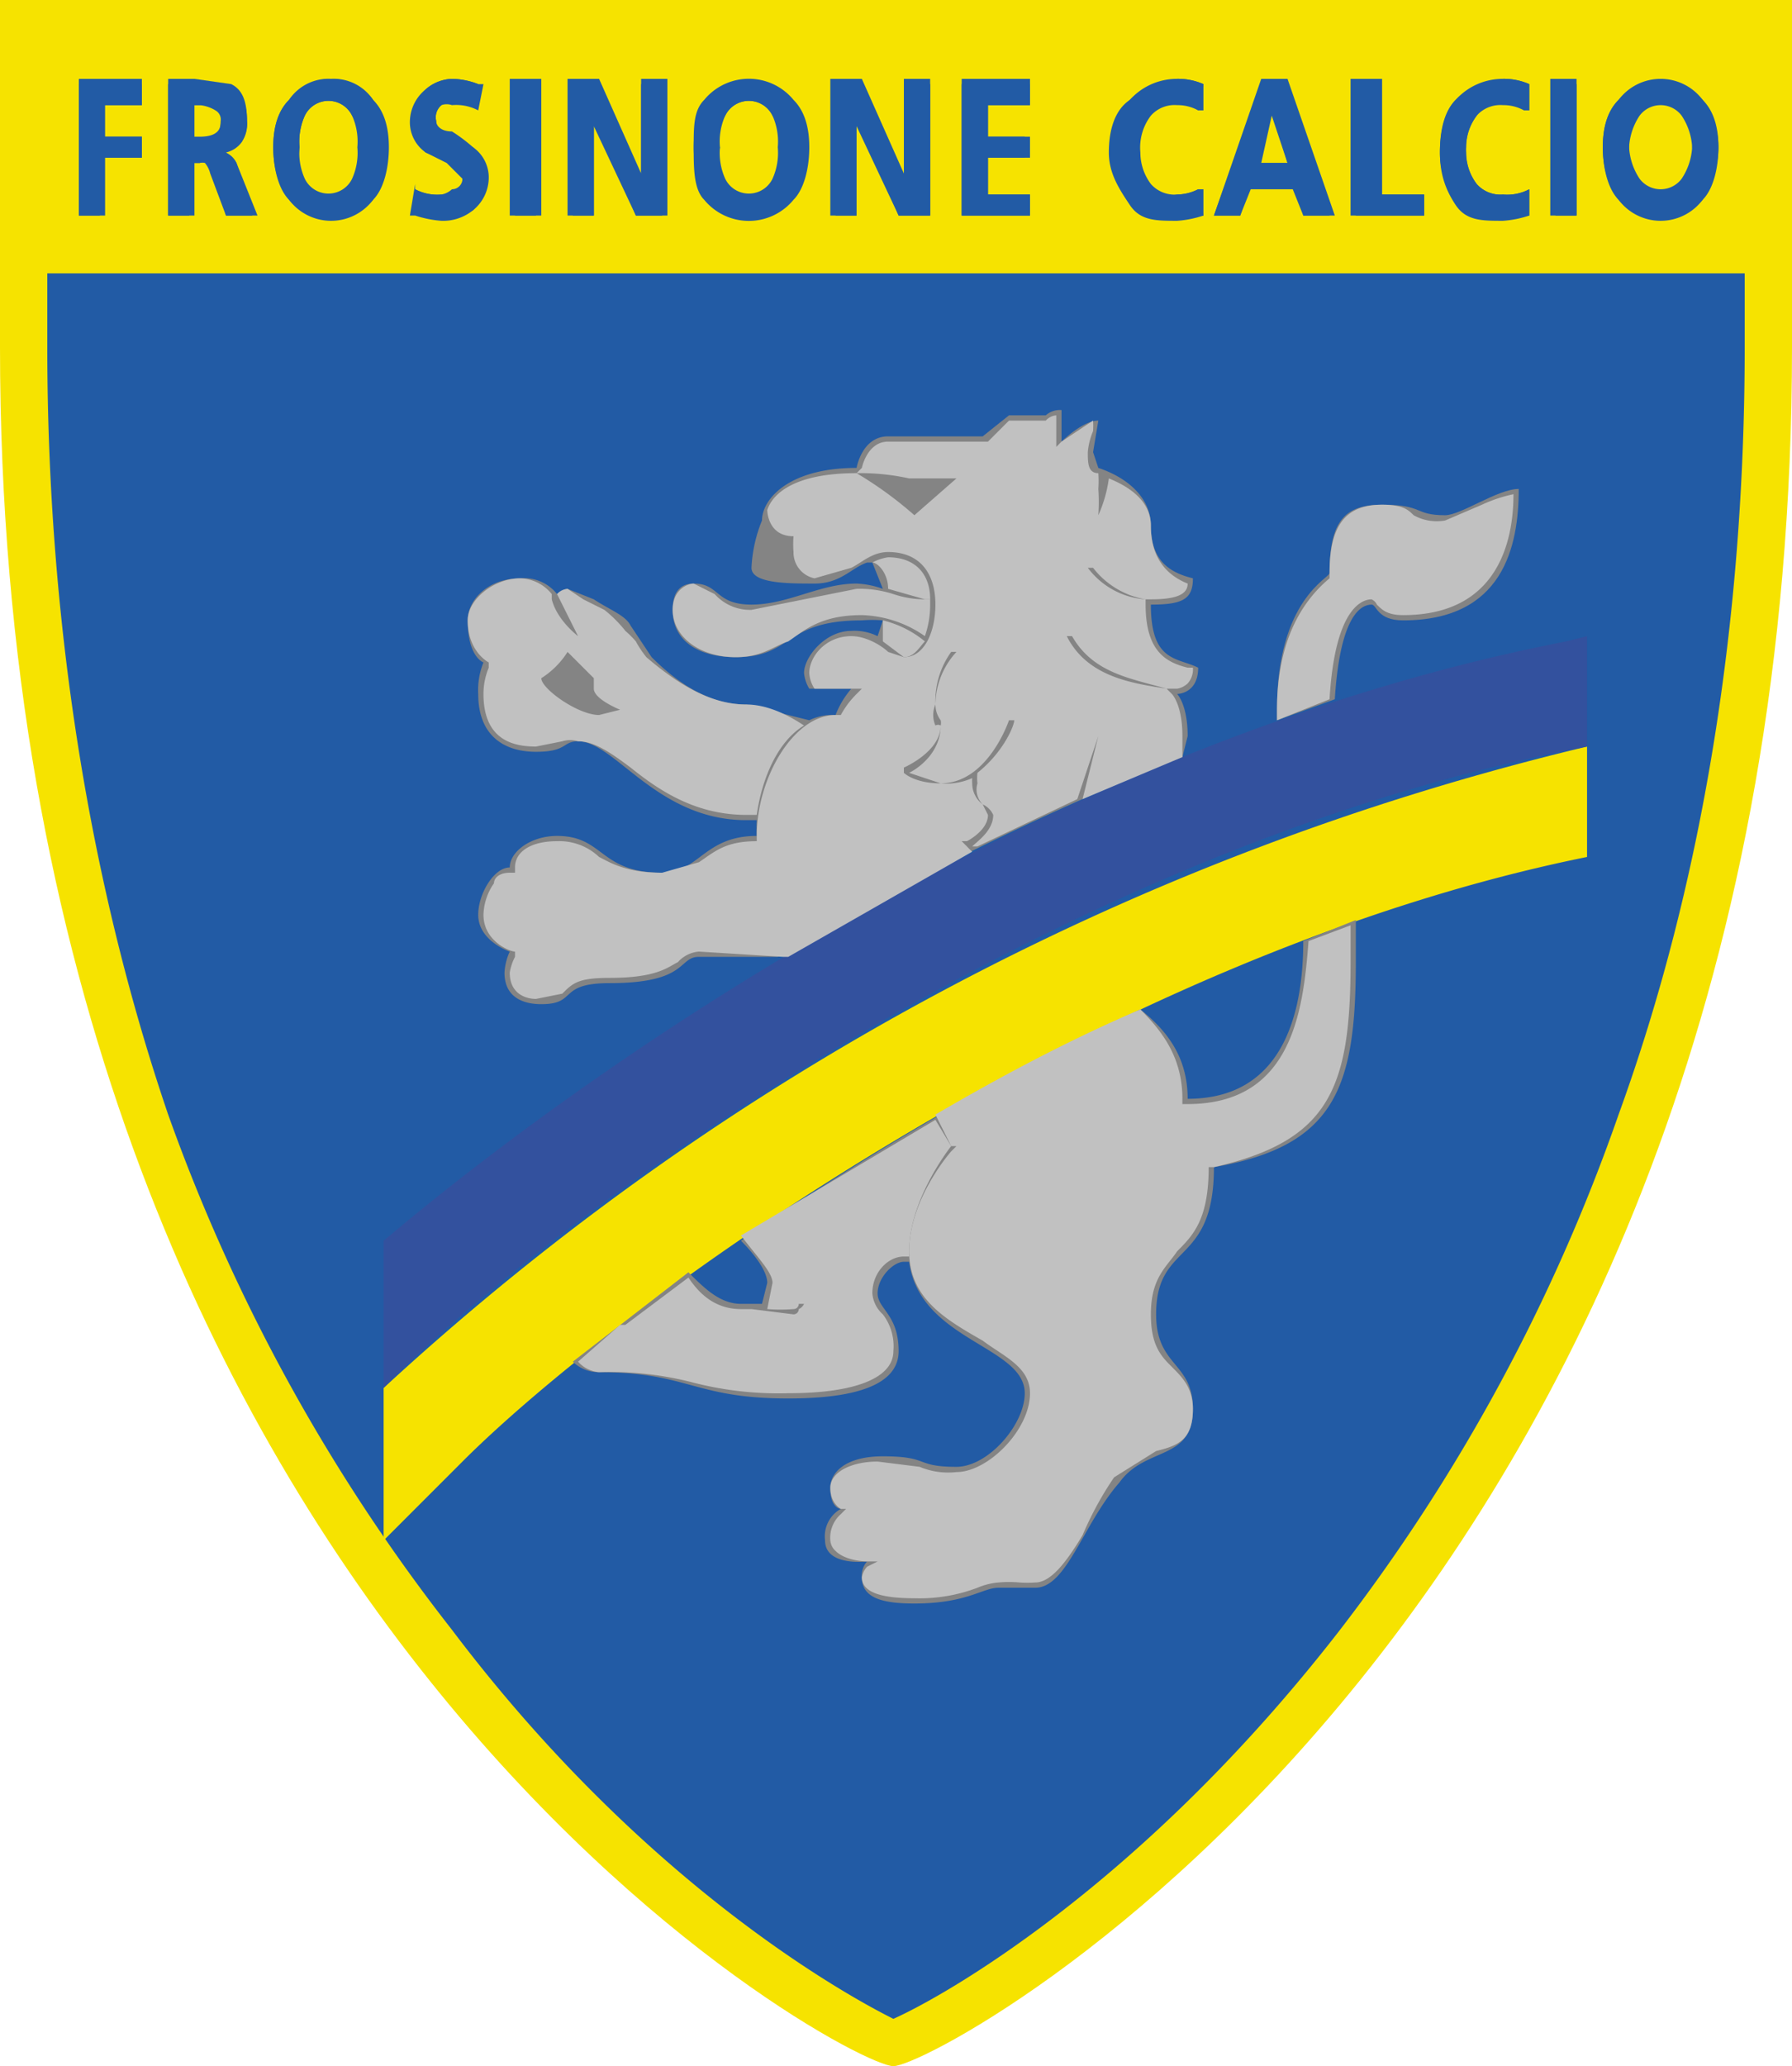 <svg viewBox="0 0 341 393" xmlns="http://www.w3.org/2000/svg"><path d="M170 393c9 0 171-87 171-327V0H0v66c0 240 161 327 170 327z" fill="#f6e300"/><path d="M9 52v14c0 52 8 102 23 146a349 349 0 0 0 54 98c37 49 76 70 84 74 9-4 47-25 85-74a349 349 0 0 0 53-98c16-44 24-94 24-146V52z" fill="#225ba5"/><path d="M73 293l15-15c29-29 120-96 214-115v-21A514 514 0 0 0 73 264z" fill="#f6e300"/><path d="M302 121l-4 1c-98 19-186 81-225 114v28c30-31 127-103 229-122z" fill="#33519e"/><path d="M228 127c-4-2-9-1-9-12 6 0 8-1 8-5-4-1-8-3-8-10 0-5-4-9-10-11l-1-3 1-6c-3 0-7 4-7 4v-6a4 4 0 0 0-3 1h-7l-5 4h-18c-5 0-6 6-6 6-13 0-18 6-18 10a27 27 0 0 0-2 9c0 3 7 3 12 3s7-3 10-4h1l2 5a17 17 0 0 0-5-1c-7 0-13 4-20 4s-6-4-11-4c-2 0-4 1-4 5 0 6 5 9 12 9 11 0 9-7 24-7a24 24 0 0 1 4 0l-1 3a10 10 0 0 0-5-1c-5 0-9 5-9 8a7 7 0 0 0 1 3h8a17 17 0 0 0-3 5 10 10 0 0 0-5 1l-12-3c-7 0-13-4-18-9l-4-6c-1-2-4-3-7-5l-5-2a4 4 0 0 0-2 1 8 8 0 0 0-7-3c-6 0-10 4-10 8 0 7 3 8 3 8a14 14 0 0 0-1 6c0 8 5 11 11 11s5-2 8-2c7 0 15 15 32 15h2a31 31 0 0 0 0 3c-10 0-11 7-18 7-12 0-11-7-20-7-5 0-9 3-9 6-3 0-6 5-6 9 0 5 6 7 6 7a11 11 0 0 0-1 4c0 5 4 6 7 6 7 0 3-4 13-4 15 0 13-5 17-5h15a542 542 0 0 1 77-38l1-4c0-6-2-8-2-8s4 0 4-5z" fill="#848484"/><g fill="#c1c1c1"><path d="M169 112l7 2h1c0-5-3-8-8-8a9 9 0 0 0-3 1c1 0 3 2 3 5zM168 118v4l4 3c2 0 3-2 4-3a20 20 0 0 0-8-4z"/><path d="M128 116c0 5 5 9 12 9 5 0 7-2 10-3 3-2 6-5 14-5a22 22 0 0 1 12 4 18 18 0 0 0 1-6v-1h-1a19 19 0 0 1-6-1 21 21 0 0 0-7-1l-10 2-10 2a9 9 0 0 1-7-3l-4-2c-1 0-4 1-4 5z"/><path d="M203 121h1c4 7 11 8 18 10h2a4 4 0 0 0 2-1 4 4 0 0 0 1-3h-1c-4-1-8-3-8-12v-1a15 15 0 0 1-11-6h1a16 16 0 0 0 10 6h1c5 0 7-1 7-3-5-2-7-6-7-11 0-4-3-7-8-9a25 25 0 0 1-2 7 36 36 0 0 0 0-5 22 22 0 0 0 0-3c-2 0-2-2-2-4a13 13 0 0 1 1-4 16 16 0 0 0 0-2l-6 4-1 1v-6a3 3 0 0 0-2 1h-7l-4 4h-19c-4 0-5 5-5 5l-1 1a43 43 0 0 1 10 1h9l-8 7a73 73 0 0 0-11-8c-12 0-16 4-17 7 0 0 0 5 5 5a18 18 0 0 0 0 3 5 5 0 0 0 4 5l7-2c2-1 4-3 7-3 6 0 9 4 9 10 0 5-2 10-6 10l-3-1c-1-1-4-3-7-3-5 0-8 4-8 7a6 6 0 0 0 1 3h9l-1 1a17 17 0 0 0-3 4h-1c-8 0-15 12-15 23v1c-6 0-8 2-11 4l-7 2c-7 0-10-2-12-3a11 11 0 0 0-8-3c-5 0-8 2-8 5v1a13 13 0 0 1 8 3 13 13 0 0 0-8-3h-1c-2 0-3 1-3 2a11 11 0 0 0-2 6c0 5 5 7 6 7v1a10 10 0 0 0-1 3c0 4 3 5 5 5l5-1c2-2 3-3 9-3 9 0 11-2 13-3a6 6 0 0 1 4-2l16 1h1l35-20a17 17 0 0 1-1-1l-1-1h1s4-2 4-5l-1-2a5 5 0 0 1-2-4 7 7 0 0 1 0-1 12 12 0 0 1-6 1c-5 0-7-2-7-2v-1s7-3 7-8a1 1 0 0 0-1 0 5 5 0 0 1 0-4 16 16 0 0 1 3-10h1a15 15 0 0 0-4 10 5 5 0 0 0 1 3 2 2 0 0 1 0 1c0 5-4 8-6 9l6 2c9 0 13-12 13-12h1c0 1-2 6-7 10a8 8 0 0 0 0 2 4 4 0 0 0 1 4 4 4 0 0 1 2 2c0 3-3 5-4 6h1l19-9 4-12a17 17 0 0 0-1-6 17 17 0 0 1 1 6l-3 12 19-8v-4c0-6-2-8-2-8l-1-1c-6-1-15-2-19-10z"/><path d="M142 134c-6 0-12-3-19-9a19 19 0 0 1-2-3 19 19 0 0 0-2-2 24 24 0 0 0-4-4l-2-1-2-1-3-2a3 3 0 0 0-2 1l4 8s-4-3-5-7v-1a8 8 0 0 0-6-3c-5 0-10 4-10 8 0 6 4 8 4 8v1a13 13 0 0 0-1 5c0 9 6 10 10 10l5-1a5 5 0 0 1 3 0c3 0 6 2 10 5 5 4 12 9 22 9h2c1-7 4-14 9-17-3-2-7-4-11-4zm-28 2c-4 0-11-5-11-7a16 16 0 0 0 5-5l5 5v2c0 2 5 4 5 4l-4 1z"/></g><path d="M254 133c1-16 5-18 7-18 1 0 1 3 6 3 19 0 22-14 22-25-4 0-11 5-14 5-6 0-4-2-12-2-7 0-10 3-10 13 0 1-10 5-10 26v2l11-4z" fill="#848484"/><path d="M253 133c1-17 6-19 8-19a2 2 0 0 1 1 1c1 1 2 2 5 2 18 0 21-14 21-23a28 28 0 0 0-6 2l-7 3a9 9 0 0 1-6-1c-1-1-2-2-6-2-7 0-10 4-10 13v1c-6 5-10 13-10 25v2l10-4z" fill="#c1c1c1"/><path d="M248 179c0 14-4 30-22 30 0-8-4-13-9-17a554 554 0 0 0-76 44c3 3 5 6 5 8l-1 4h-4c-4 0-7-3-10-6l-22 17a7 7 0 0 0 5 2c17 0 18 5 36 5 16 0 21-4 21-9 0-7-4-8-4-11s3-6 5-6h1c2 15 22 16 22 25 0 6-7 14-13 14-8 0-5-2-14-2-7 0-10 3-10 6 0 4 2 4 2 4a6 6 0 0 0-3 6c0 5 8 4 8 4a4 4 0 0 0-1 3c0 4 4 5 10 5 10 0 13-3 16-3h7c6 0 9-12 16-20 5-7 14-4 14-14 0-9-7-8-7-18 0-14 11-9 11-28 23-4 27-15 27-39v-8l-10 4z" fill="#848484"/><path d="M249 179c-1 13-3 31-23 31h-1v-1c0-8-4-13-8-17-14 6-27 13-39 20l3 6h1l-1 1s-8 9-8 19c0 9 7 13 14 17 4 3 9 5 9 10 0 7-8 15-14 15a14 14 0 0 1-7-1l-8-1c-5 0-9 2-9 5s2 4 2 4h1l-1 1a6 6 0 0 0-2 5 3 3 0 0 0 1 2c2 2 6 2 6 2h2l-2 1a4 4 0 0 0-1 2c0 3 4 4 10 4a31 31 0 0 0 12-2 13 13 0 0 1 4-1 21 21 0 0 1 4 0 22 22 0 0 0 3 0c3 0 6-4 9-9a64 64 0 0 1 6-11l8-5c4-1 7-2 7-8 0-4-2-6-4-8s-4-4-4-10c0-7 3-9 5-12 3-3 6-6 6-16h1c22-5 26-15 26-39v-7l-8 3z" fill="#c1c1c1"/><path d="M181 218l-3-5-37 22c3 4 6 7 6 9l-1 5a32 32 0 0 0 5 0 1 1 0 0 0 1-1h1a2 2 0 0 1-1 1 1 1 0 0 1-1 1l-8-1h-2c-5 0-8-3-10-6l-12 9h-1l-8 7a6 6 0 0 0 4 2 63 63 0 0 1 18 2 65 65 0 0 0 18 2c13 0 20-3 20-8a10 10 0 0 0-2-7 6 6 0 0 1-2-4c0-4 3-7 6-7h1v-1c0-10 8-20 8-20z" fill="#c1c1c1"/><g fill="#225ba5"><path d="M15 15v26h5V30h7v-4h-7v-6h7v-5z"/><path d="M15 41V16h12v4h-8v6h8v4h-8v11zM32 15v26h5V31h1a2 2 0 0 1 1 0 5 5 0 0 1 1 2l3 8h6l-4-10a5 5 0 0 0-2-2 5 5 0 0 0 3-2 7 7 0 0 0 1-4c0-4-1-6-3-7l-7-1zm6 5a7 7 0 0 1 3 1 2 2 0 0 1 1 2c0 1 0 3-4 3h-1v-6z"/><path d="M32 41V16h5l7 1q3 1 3 6a6 6 0 0 1-1 4 5 5 0 0 1-4 2q2 0 3 2l3 10h-5l-2-8a5 5 0 0 0-1-2 3 3 0 0 0-2 0h-2v10zm4-21v7h2q4 0 4-4a3 3 0 0 0-1-3 7 7 0 0 0-3 0zM55 19c-2 2-3 5-3 9s1 8 3 10a10 10 0 0 0 8 4 10 10 0 0 0 8-4c2-2 3-6 3-10s-1-7-3-9a10 10 0 0 0-8-4 10 10 0 0 0-8 4zm3 15a12 12 0 0 1-1-6 12 12 0 0 1 1-6 5 5 0 0 1 9 0 12 12 0 0 1 1 6 12 12 0 0 1-1 6 5 5 0 0 1-9 0z"/><path d="M52 28q0-6 3-9a9 9 0 0 1 8-4 9 9 0 0 1 8 4q2 4 2 9t-2 10a9 9 0 0 1-8 3 9 9 0 0 1-8-3q-3-4-3-10zm5 0a13 13 0 0 0 1 7 5 5 0 0 0 9 0 13 13 0 0 0 2-7 12 12 0 0 0-2-6 5 5 0 0 0-9 0 12 12 0 0 0-1 6zM81 17a8 8 0 0 0-3 6 7 7 0 0 0 3 6l4 2 3 3a2 2 0 0 1-2 2 4 4 0 0 1-2 1 9 9 0 0 1-5-1v-1l-1 6h1a21 21 0 0 0 5 1 9 9 0 0 0 6-2 8 8 0 0 0 3-6 7 7 0 0 0-3-6 31 31 0 0 0-4-3c-2 0-3-1-3-2a3 3 0 0 1 1-3 3 3 0 0 1 2 0 9 9 0 0 1 5 1l1-5h-1a15 15 0 0 0-5-1 8 8 0 0 0-5 2z"/><path d="M91 16v4a10 10 0 0 0-5-1 3 3 0 0 0-2 1 3 3 0 0 0-1 3q0 2 2 3a37 37 0 0 1 5 2 7 7 0 0 1 2 6 7 7 0 0 1-2 6 9 9 0 0 1-6 1 21 21 0 0 1-5-1v-4a9 9 0 0 0 5 1 4 4 0 0 0 3 0 3 3 0 0 0 1-3q0-2-2-3l-5-2a7 7 0 0 1-2-6 7 7 0 0 1 2-6 8 8 0 0 1 5-2 14 14 0 0 1 5 1zM97 15h6v26h-6z"/><path d="M98 41V16h4v25zM122 15v18l-8-18h-6v26h5V24l8 17h6V15z"/><path d="M109 41V16h5l8 19V16h4v25h-5l-8-19v19zM134 19c-2 2-2 5-2 9s0 8 2 10a11 11 0 0 0 17 0c2-2 3-6 3-10s-1-7-3-9a11 11 0 0 0-17 0zm4 15a12 12 0 0 1-1-6 12 12 0 0 1 1-6 5 5 0 0 1 9 0 12 12 0 0 1 1 6 12 12 0 0 1-1 6 5 5 0 0 1-9 0z"/><path d="M132 28q0-6 3-9a10 10 0 0 1 15 0q3 4 3 9t-3 10a10 10 0 0 1-15 0q-3-4-3-10zm5 0a13 13 0 0 0 1 7 5 5 0 0 0 9 0 13 13 0 0 0 2-7 12 12 0 0 0-2-6 5 5 0 0 0-9 0 12 12 0 0 0-2 6zM172 15v18l-8-18h-6v26h5V24l8 17h6V15z"/><path d="M159 41V16h5l8 19V16h5v25h-6l-8-19v19zM183 15v26h13v-4h-8v-7h8v-4h-8v-6h8v-5z"/><path d="M183 41V16h13v4h-8v6h7v4h-7v7h8v4zM215 19c-3 2-4 6-4 10s2 7 4 10 5 3 9 3a20 20 0 0 0 5-1v-5h-1a9 9 0 0 1-4 1 6 6 0 0 1-5-2 10 10 0 0 1-2-6 10 10 0 0 1 2-7 6 6 0 0 1 5-2 8 8 0 0 1 4 1h1v-5a12 12 0 0 0-5-1 12 12 0 0 0-9 4z"/><path d="M228 36l1 5a19 19 0 0 1-5 0q-6 0-9-3t-3-9q0-7 3-10t9-4a12 12 0 0 1 5 1l-1 5a8 8 0 0 0-4-2 6 6 0 0 0-6 3 10 10 0 0 0-2 6 10 10 0 0 0 2 7 6 6 0 0 0 6 2 9 9 0 0 0 4-1zM240 15l-9 26h5l2-5h8l2 5h6l-9-26zm2 7l3 9h-5z"/><path d="M231 41l9-25h5l8 25h-5l-1-6h-9l-2 6zm14-10l-3-10-3 10zM257 15v26h14v-4h-8V15z"/><path d="M258 41V16h4v21h9v4zM277 19c-2 2-3 6-3 10s1 7 3 10 5 3 9 3a20 20 0 0 0 5-1v-5a9 9 0 0 1-5 1 6 6 0 0 1-5-2 10 10 0 0 1-2-6 10 10 0 0 1 2-7 6 6 0 0 1 5-2 8 8 0 0 1 4 1h1v-5a12 12 0 0 0-5-1 12 12 0 0 0-9 4z"/><path d="M291 36v5a19 19 0 0 1-5 0q-5 0-8-3-4-3-4-9 0-7 3-10t9-4a12 12 0 0 1 5 1v5a8 8 0 0 0-5-2 6 6 0 0 0-5 3 10 10 0 0 0-2 6 10 10 0 0 0 2 7 6 6 0 0 0 5 2 9 9 0 0 0 5-1zM295 15h5v26h-5z"/><path d="M296 41V16h4v25zM308 19c-2 2-3 5-3 9s1 8 3 10a11 11 0 0 0 16 0c2-2 3-6 3-10s-1-7-3-9a11 11 0 0 0-16 0zm2 9a12 12 0 0 1 2-6 5 5 0 0 1 8 0 12 12 0 0 1 2 6 12 12 0 0 1-2 6 5 5 0 0 1-8 0 12 12 0 0 1-2-6z"/><path d="M305 28q0-6 3-9a10 10 0 0 1 16 0q3 4 3 9t-3 10a10 10 0 0 1-16 0q-3-4-3-10zm5 0a13 13 0 0 0 1 7 5 5 0 0 0 10 0 13 13 0 0 0 1-7 12 12 0 0 0-1-6 5 5 0 0 0-10 0 12 12 0 0 0-1 6z"/></g></svg>